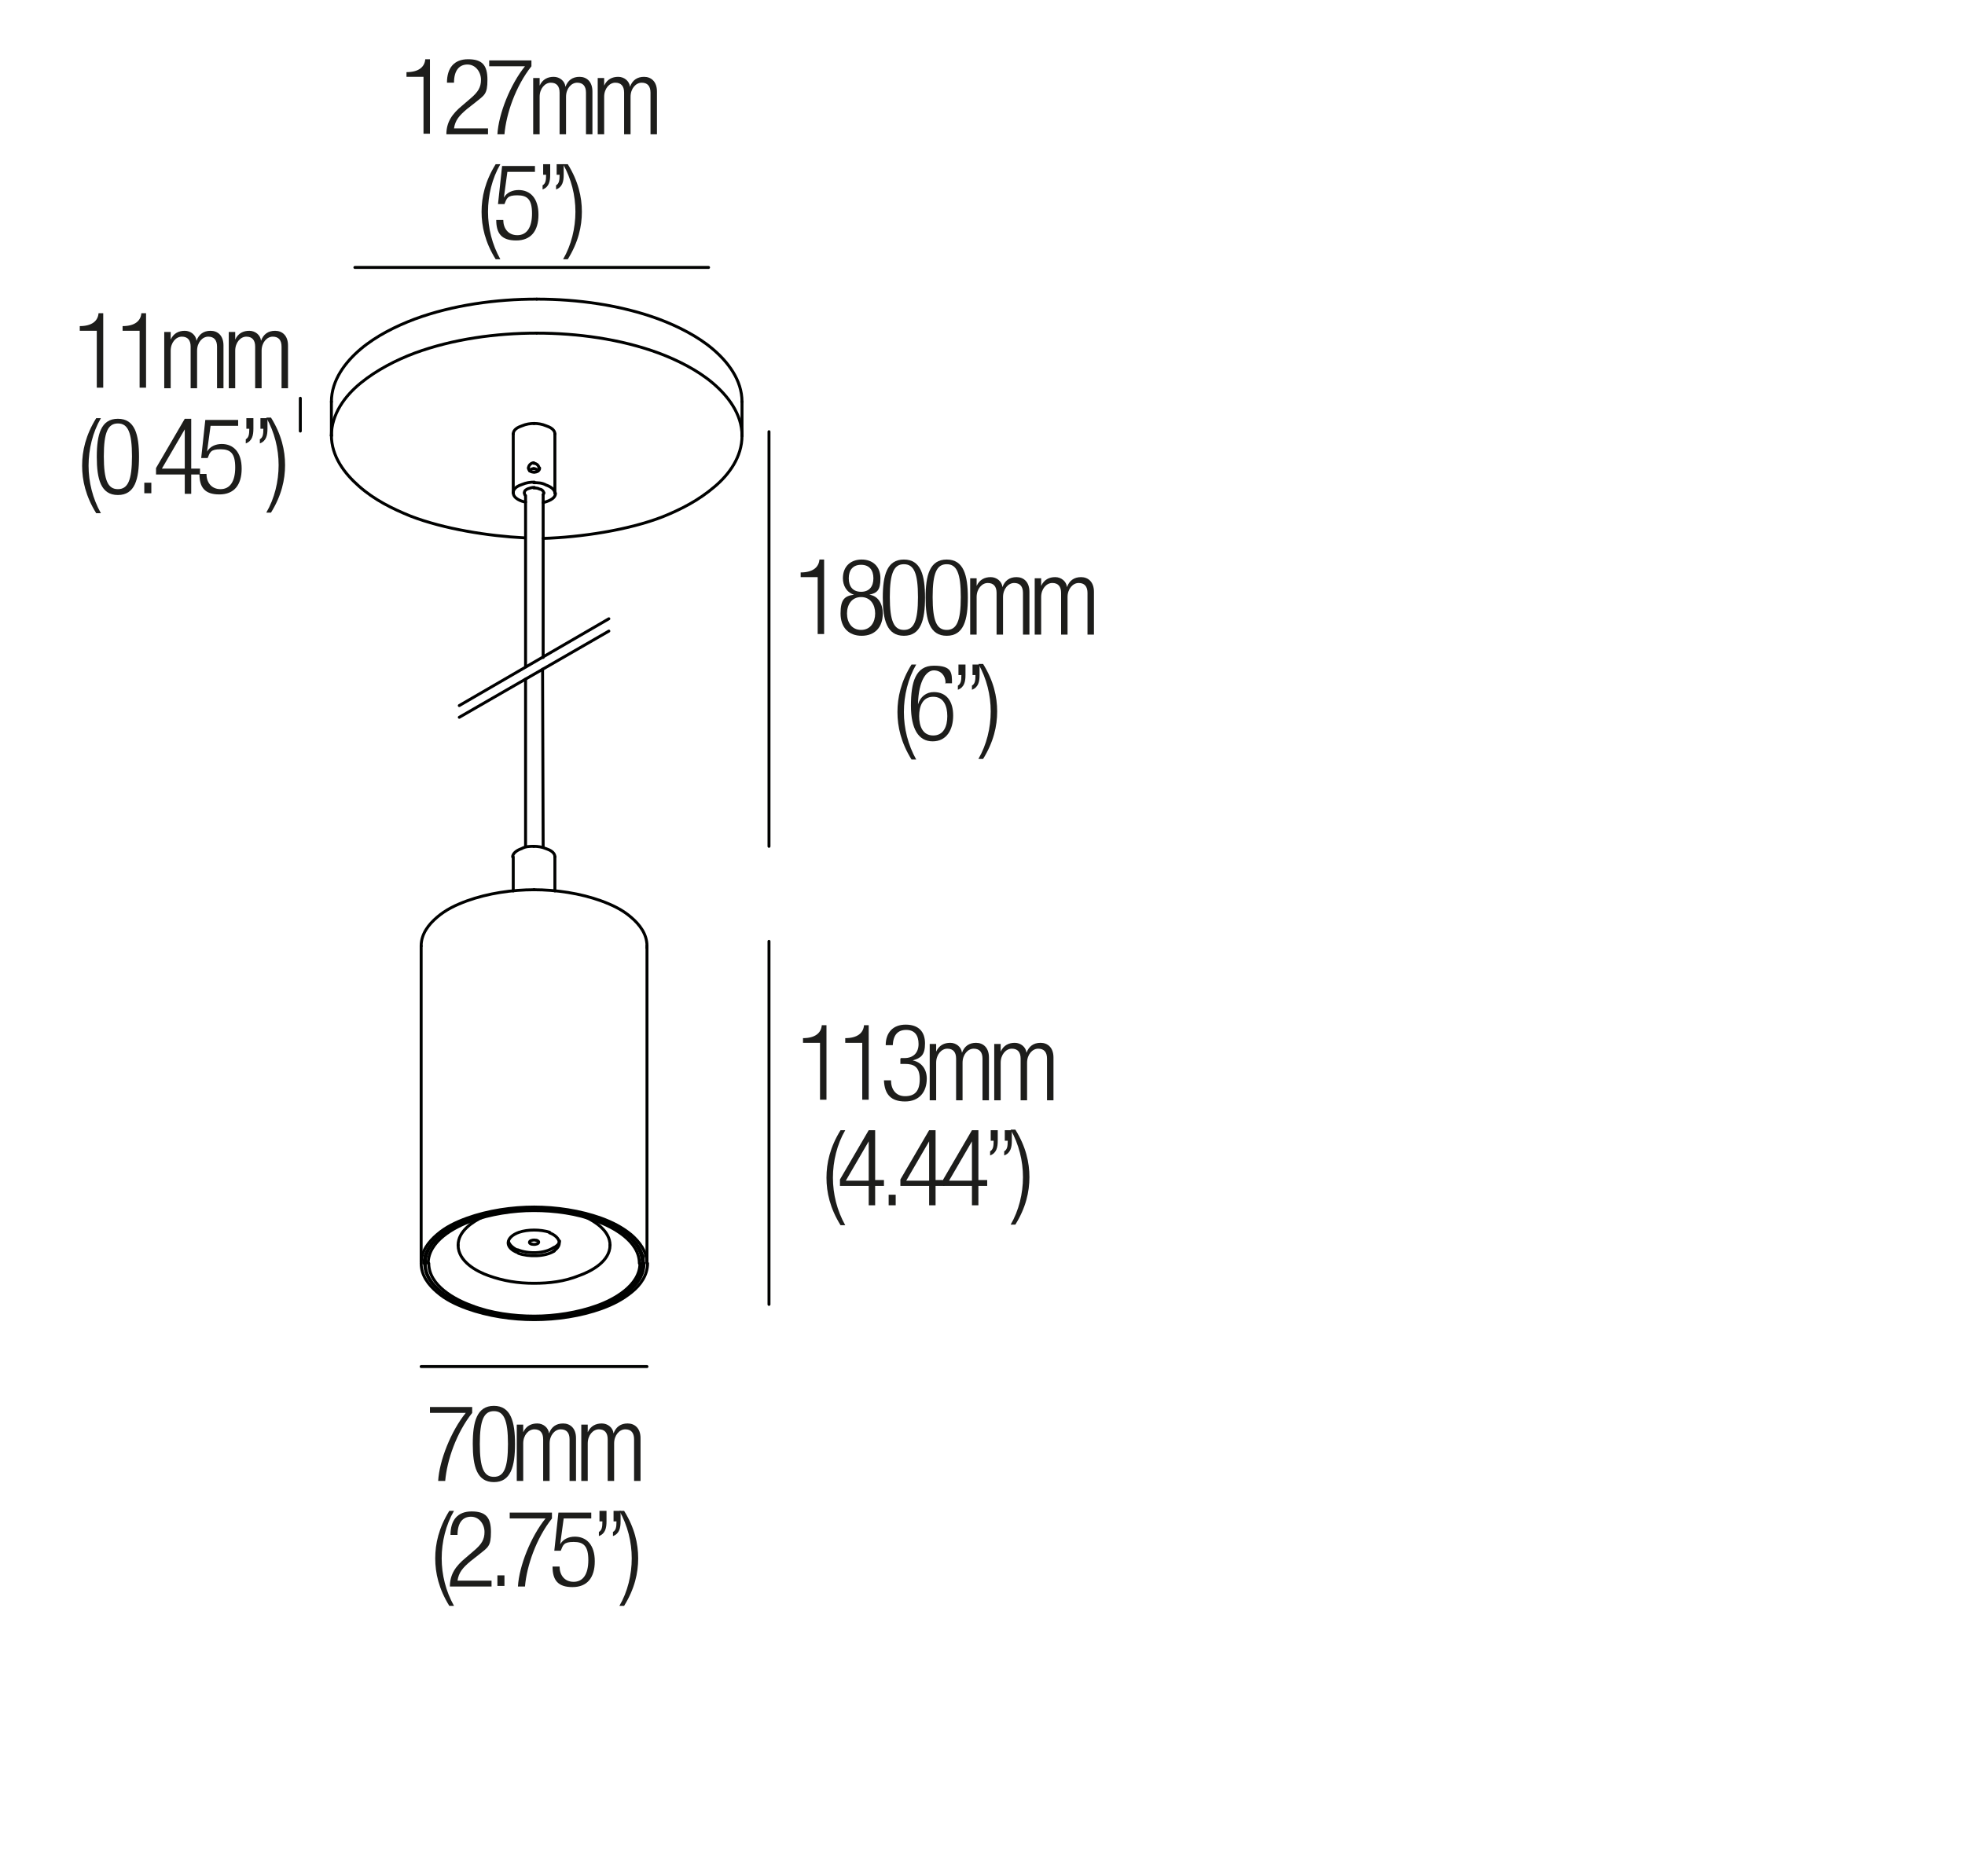 <?xml version="1.0" encoding="UTF-8"?>
<svg id="Livello_1" xmlns="http://www.w3.org/2000/svg" version="1.1" viewBox="0 0 335 319.9">
  <!-- Generator: Adobe Illustrator 29.6.0, SVG Export Plug-In . SVG Version: 2.1.1 Build 207)  -->
  <g>
    <rect x="10" y="53.3" width="42.7" height="38.7" fill="none"/>
    <path d="M16.5,56.4h-2.9v-.8c2.1,0,3.1-.9,3.2-2.2h.8v12.7h-1.1v-9.8Z" fill="#1d1d1b"/>
    <path d="M23.8,56.4h-2.9v-.8c2.1,0,3.1-.9,3.2-2.2h.8v12.7h-1.1v-9.8Z" fill="#1d1d1b"/>
    <path d="M28.1,56.6h1v1.3h0c.5-1.1,1.4-1.5,2.4-1.5s1.9.7,2,1.7h0c.4-1.1,1.2-1.7,2.4-1.7s2.2.8,2.2,2.5v7.3h-1.1v-7.1c0-1.1-.5-1.7-1.5-1.7s-1.9,1-1.9,2.4v6.4h-1.1v-7.1c0-1.1-.5-1.7-1.5-1.7s-1.9,1-1.9,2.4v6.4h-1.1v-9.6Z" fill="#1d1d1b"/>
    <path d="M39.1,56.6h1v1.3h0c.5-1.1,1.4-1.5,2.4-1.5s1.9.7,2,1.7h0c.4-1.1,1.2-1.7,2.4-1.7s2.2.8,2.2,2.5v7.3h-1.1v-7.1c0-1.1-.5-1.7-1.5-1.7s-1.9,1-1.9,2.4v6.4h-1.1v-7.1c0-1.1-.5-1.7-1.5-1.7s-1.9,1-1.9,2.4v6.4h-1.1v-9.6Z" fill="#1d1d1b"/>
    <path d="M17.2,71.3c-1.4,2.4-2.1,5.3-2.1,8.1s.7,5.6,2.1,8.1h-.8c-1.8-2.9-2.4-5.6-2.4-8.1s.6-5.2,2.4-8.1h.8Z" fill="#1d1d1b"/>
    <path d="M20.1,71.4c2.9,0,3.6,2.7,3.6,6.5s-.7,6.5-3.6,6.5-3.6-2.7-3.6-6.5.7-6.5,3.6-6.5ZM20.1,83.4c1.7,0,2.4-1.5,2.4-5.6s-.7-5.6-2.4-5.6-2.4,1.5-2.4,5.6.7,5.6,2.4,5.6Z" fill="#1d1d1b"/>
    <path d="M24.6,82.3h1.2v1.8h-1.2v-1.8Z" fill="#1d1d1b"/>
    <path d="M31.5,80.9h-4.9v-1.1l4.9-8.4h1.1v8.5h1.5v1h-1.5v3.3h-1.1v-3.3ZM31.5,79.9v-6.7h0l-3.9,6.7h3.9Z" fill="#1d1d1b"/>
    <path d="M40.6,71.6v1h-4.7l-.6,4.4h0c.5-.9,1.5-1.3,2.5-1.3,2,0,3.4,1.4,3.4,4.2s-1.3,4.4-3.8,4.4-3.4-1.2-3.4-3.5h1.2c0,1.4.8,2.6,2.4,2.6s2.5-1.3,2.5-3.7-.8-3.1-2.5-3.1-1.8.5-2.2,1.5h-1.1l.7-6.5h5.6Z" fill="#1d1d1b"/>
    <path d="M42,71.3h1.2v1.8c0,1.1-.2,2.1-1.3,2.5v-.7c.5-.3.6-.8.6-1.8h-.5v-1.8ZM44.4,71.3h1.2v1.8c0,1.1-.2,2.1-1.3,2.5v-.7c.5-.3.6-.8.6-1.8h-.5v-1.8Z" fill="#1d1d1b"/>
    <path d="M45.4,87.4c1.4-2.4,2.1-5.3,2.1-8.1s-.7-5.6-2.1-8.1h.8c1.8,2.9,2.4,5.6,2.4,8.1s-.6,5.2-2.4,8.1h-.8Z" fill="#1d1d1b"/>
  </g>
  <g>
    <rect x="59.8" y="239.6" width="63.5" height="33.6" fill="none"/>
    <path d="M73.3,239.9h7.2v1c-2.7,3.4-4.3,8.1-4.6,11.6h-1.2c.2-3.5,2.2-8.5,4.7-11.6h-6.1v-1Z" fill="#1d1d1b"/>
    <path d="M84.2,239.7c2.9,0,3.6,2.7,3.6,6.5s-.7,6.5-3.6,6.5-3.6-2.7-3.6-6.5.7-6.5,3.6-6.5ZM84.2,251.8c1.7,0,2.4-1.5,2.4-5.6s-.7-5.6-2.4-5.6-2.4,1.5-2.4,5.6.7,5.6,2.4,5.6Z" fill="#1d1d1b"/>
    <path d="M88.2,242.9h1v1.3h0c.5-1.1,1.4-1.5,2.4-1.5s1.9.7,2,1.7h0c.4-1.1,1.2-1.7,2.4-1.7s2.2.8,2.2,2.5v7.3h-1.1v-7.1c0-1.1-.5-1.7-1.5-1.7s-1.9,1-1.9,2.4v6.4h-1.1v-7.1c0-1.1-.5-1.7-1.5-1.7s-1.9,1-1.9,2.4v6.4h-1.1v-9.6Z" fill="#1d1d1b"/>
    <path d="M99.2,242.9h1v1.3h0c.5-1.1,1.4-1.5,2.4-1.5s1.9.7,2,1.7h0c.4-1.1,1.2-1.7,2.4-1.7s2.2.8,2.2,2.5v7.3h-1.1v-7.1c0-1.1-.5-1.7-1.5-1.7s-1.9,1-1.9,2.4v6.4h-1.1v-7.1c0-1.1-.5-1.7-1.5-1.7s-1.9,1-1.9,2.4v6.4h-1.1v-9.6Z" fill="#1d1d1b"/>
    <path d="M77.4,257.6c-1.4,2.4-2.1,5.3-2.1,8.1s.7,5.6,2.1,8.1h-.8c-1.8-2.9-2.4-5.6-2.4-8.1s.6-5.2,2.4-8.1h.8Z" fill="#1d1d1b"/>
    <path d="M76.8,261.7c0-2.5,1.2-4,3.6-4s3.3,1,3.3,3.5-.5,2.6-2.1,3.9l-1.4,1.1c-1.3,1.1-2,1.9-2.2,3.3h5.8v1h-7.1c0-2.1,1-3.5,2.7-4.9l1.4-1.2c1.3-1.1,1.8-1.9,1.8-3.2s-.9-2.6-2.3-2.6-2.3,1-2.3,3.1h-1.2Z" fill="#1d1d1b"/>
    <path d="M84.8,268.6h1.2v1.8h-1.2v-1.8Z" fill="#1d1d1b"/>
    <path d="M86.9,257.9h7.2v1c-2.7,3.4-4.3,8.1-4.6,11.6h-1.2c.2-3.5,2.2-8.5,4.7-11.6h-6.1v-1Z" fill="#1d1d1b"/>
    <path d="M100.8,257.9v1h-4.7l-.6,4.4h0c.5-.9,1.5-1.3,2.5-1.3,2,0,3.4,1.4,3.4,4.2s-1.3,4.4-3.8,4.4-3.4-1.2-3.4-3.5h1.2c0,1.4.8,2.6,2.4,2.6s2.5-1.3,2.5-3.7-.8-3.1-2.5-3.1-1.8.5-2.2,1.5h-1.1l.7-6.5h5.6Z" fill="#1d1d1b"/>
    <path d="M102.2,257.6h1.2v1.8c0,1.1-.2,2.1-1.3,2.5v-.7c.5-.3.6-.8.6-1.8h-.5v-1.8ZM104.6,257.6h1.2v1.8c0,1.1-.2,2.1-1.3,2.5v-.7c.5-.3.6-.8.6-1.8h-.5v-1.8Z" fill="#1d1d1b"/>
    <path d="M105.6,273.8c1.4-2.4,2.1-5.3,2.1-8.1s-.7-5.6-2.1-8.1h.8c1.8,2.9,2.4,5.6,2.4,8.1s-.6,5.2-2.4,8.1h-.8Z" fill="#1d1d1b"/>
  </g>
  <g>
    <rect x="126.5" y="174.7" width="63.5" height="33.6" fill="none"/>
    <path d="M139.8,177.8h-2.9v-.8c2.1,0,3.1-.9,3.2-2.2h.8v12.7h-1.1v-9.8Z" fill="#1d1d1b"/>
    <path d="M147,177.8h-2.9v-.8c2.1,0,3.1-.9,3.2-2.2h.8v12.7h-1.1v-9.8Z" fill="#1d1d1b"/>
    <path d="M153.6,180.4h.6c1.5,0,2.4-.9,2.4-2.4s-.7-2.4-2.1-2.4-2.2.8-2.3,2.6h-1.2c0-2.1,1.2-3.5,3.4-3.5s3.3,1.2,3.3,3.2-.7,2.5-2.1,2.9h0c1.5.3,2.4,1.5,2.4,3.1,0,2.3-1.3,3.9-3.7,3.9s-3.5-1.2-3.6-3.6h1.2c0,1.5.8,2.7,2.4,2.7s2.5-.8,2.5-2.9-1-2.6-2.5-2.6h-.8v-.9Z" fill="#1d1d1b"/>
    <path d="M158.6,178h1v1.3h0c.5-1.1,1.4-1.5,2.4-1.5s1.9.7,2,1.7h0c.4-1.1,1.2-1.7,2.4-1.7s2.2.8,2.2,2.5v7.3h-1.1v-7.1c0-1.1-.5-1.7-1.5-1.7s-1.9,1-1.9,2.4v6.4h-1.1v-7.1c0-1.1-.5-1.7-1.5-1.7s-1.9,1-1.9,2.4v6.4h-1.1v-9.6Z" fill="#1d1d1b"/>
    <path d="M169.6,178h1v1.3h0c.5-1.1,1.4-1.5,2.4-1.5s1.9.7,2,1.7h0c.4-1.1,1.2-1.7,2.4-1.7s2.2.8,2.2,2.5v7.3h-1.1v-7.1c0-1.1-.5-1.7-1.5-1.7s-1.9,1-1.9,2.4v6.4h-1.1v-7.1c0-1.1-.5-1.7-1.5-1.7s-1.9,1-1.9,2.4v6.4h-1.1v-9.6Z" fill="#1d1d1b"/>
    <path d="M144.1,192.7c-1.4,2.4-2.1,5.3-2.1,8.1s.7,5.6,2.1,8.1h-.8c-1.8-2.9-2.4-5.6-2.4-8.1s.6-5.2,2.4-8.1h.8Z" fill="#1d1d1b"/>
    <path d="M148.1,202.2h-4.9v-1.1l4.9-8.4h1.1v8.5h1.5v1h-1.5v3.3h-1.1v-3.3ZM148.1,201.3v-6.7h0l-3.9,6.7h3.9Z" fill="#1d1d1b"/>
    <path d="M151.5,203.7h1.2v1.8h-1.2v-1.8Z" fill="#1d1d1b"/>
    <path d="M158.4,202.2h-4.9v-1.1l4.9-8.4h1.1v8.5h1.5v1h-1.5v3.3h-1.1v-3.3ZM158.4,201.3v-6.7h0l-3.9,6.7h3.9Z" fill="#1d1d1b"/>
    <path d="M165.7,202.2h-4.9v-1.1l4.9-8.4h1.1v8.5h1.5v1h-1.5v3.3h-1.1v-3.3ZM165.7,201.3v-6.7h0l-3.9,6.7h3.9Z" fill="#1d1d1b"/>
    <path d="M168.9,192.7h1.2v1.8c0,1.1-.2,2.1-1.3,2.5v-.7c.5-.3.6-.8.6-1.8h-.5v-1.8ZM171.3,192.7h1.2v1.8c0,1.1-.2,2.1-1.3,2.5v-.7c.5-.3.6-.8.6-1.8h-.5v-1.8Z" fill="#1d1d1b"/>
    <path d="M172.3,208.8c1.4-2.4,2.1-5.3,2.1-8.1s-.7-5.6-2.1-8.1h.8c1.8,2.9,2.4,5.6,2.4,8.1s-.6,5.2-2.4,8.1h-.8Z" fill="#1d1d1b"/>
  </g>
  <g>
    <rect x="58.9" y="10" width="63.5" height="33.6" fill="none"/>
    <path d="M72.2,13.1h-2.9v-.8c2.1,0,3.1-.9,3.2-2.2h.8v12.7h-1.1v-9.8Z" fill="#1d1d1b"/>
    <path d="M76.2,14.1c0-2.5,1.2-4,3.6-4s3.3,1,3.3,3.5-.5,2.6-2.1,3.9l-1.4,1.1c-1.3,1.1-2,1.9-2.2,3.3h5.8v1h-7.1c0-2.1,1-3.5,2.7-4.9l1.4-1.2c1.3-1.1,1.8-1.9,1.8-3.2s-.9-2.6-2.3-2.6-2.3,1-2.3,3.1h-1.2Z" fill="#1d1d1b"/>
    <path d="M83.4,10.3h7.2v1c-2.7,3.4-4.3,8.1-4.6,11.6h-1.2c.2-3.5,2.2-8.5,4.7-11.6h-6.1v-1Z" fill="#1d1d1b"/>
    <path d="M91,13.3h1v1.3h0c.5-1.1,1.4-1.5,2.4-1.5s1.9.7,2,1.7h0c.4-1.1,1.2-1.7,2.4-1.7s2.2.8,2.2,2.5v7.3h-1.1v-7.1c0-1.1-.5-1.7-1.5-1.7s-1.9,1-1.9,2.4v6.4h-1.1v-7.1c0-1.1-.5-1.7-1.5-1.7s-1.9,1-1.9,2.4v6.4h-1.1v-9.6Z" fill="#1d1d1b"/>
    <path d="M102,13.3h1v1.3h0c.5-1.1,1.4-1.5,2.4-1.5s1.9.7,2,1.7h0c.4-1.1,1.2-1.7,2.4-1.7s2.2.8,2.2,2.5v7.3h-1.1v-7.1c0-1.1-.5-1.7-1.5-1.7s-1.9,1-1.9,2.4v6.4h-1.1v-7.1c0-1.1-.5-1.7-1.5-1.7s-1.9,1-1.9,2.4v6.4h-1.1v-9.6Z" fill="#1d1d1b"/>
    <path d="M85.3,28c-1.4,2.4-2.1,5.3-2.1,8.1s.7,5.6,2.1,8.1h-.8c-1.8-2.9-2.4-5.6-2.4-8.1s.6-5.2,2.4-8.1h.8Z" fill="#1d1d1b"/>
    <path d="M91.2,28.3v1h-4.7l-.6,4.4h0c.5-.9,1.5-1.3,2.5-1.3,2,0,3.4,1.4,3.4,4.2s-1.3,4.4-3.8,4.4-3.4-1.2-3.4-3.5h1.2c0,1.4.8,2.6,2.4,2.6s2.5-1.3,2.5-3.7-.8-3.1-2.5-3.1-1.8.5-2.2,1.5h-1.1l.7-6.5h5.6Z" fill="#1d1d1b"/>
    <path d="M92.6,28h1.2v1.8c0,1.1-.2,2.1-1.3,2.5v-.7c.5-.3.6-.8.6-1.8h-.5v-1.8ZM94.9,28h1.2v1.8c0,1.1-.2,2.1-1.3,2.5v-.7c.5-.3.6-.8.6-1.8h-.5v-1.8Z" fill="#1d1d1b"/>
    <path d="M96,44.2c1.4-2.4,2.1-5.3,2.1-8.1s-.7-5.6-2.1-8.1h.8c1.8,2.9,2.4,5.6,2.4,8.1s-.6,5.2-2.4,8.1h-.8Z" fill="#1d1d1b"/>
  </g>
  <g>
    <rect x="129.7" y="95.3" width="63.5" height="33.6" fill="none"/>
    <path d="M139.4,98.4h-2.9v-.8c2.1,0,3.1-.9,3.2-2.2h.8v12.7h-1.1v-9.8Z" fill="#1d1d1b"/>
    <path d="M145.6,101.4h0c-1.3-.4-1.9-1.6-1.9-2.8,0-2.1,1.4-3.2,3.2-3.2s3.2,1.1,3.2,3.2-.6,2.5-1.9,2.8h0c1.6.2,2.3,1.7,2.3,3.2,0,2.4-1.4,3.8-3.6,3.8s-3.6-1.4-3.6-3.8.7-3,2.3-3.2ZM146.8,107.4c1.6,0,2.4-1.3,2.4-2.8s-.8-2.8-2.4-2.8-2.4,1.3-2.4,2.8.8,2.8,2.4,2.8ZM146.8,100.9c1.4,0,2.1-.9,2.1-2.3s-.7-2.3-2.1-2.3-2.1.9-2.1,2.3.7,2.3,2.1,2.3Z" fill="#1d1d1b"/>
    <path d="M154.1,95.4c2.9,0,3.6,2.7,3.6,6.5s-.7,6.5-3.6,6.5-3.6-2.7-3.6-6.5.7-6.5,3.6-6.5ZM154.1,107.4c1.7,0,2.4-1.5,2.4-5.6s-.7-5.6-2.4-5.6-2.4,1.5-2.4,5.6.7,5.6,2.4,5.6Z" fill="#1d1d1b"/>
    <path d="M161.4,95.4c2.9,0,3.6,2.7,3.6,6.5s-.7,6.5-3.6,6.5-3.6-2.7-3.6-6.5.7-6.5,3.6-6.5ZM161.4,107.4c1.7,0,2.4-1.5,2.4-5.6s-.7-5.6-2.4-5.6-2.4,1.5-2.4,5.6.7,5.6,2.4,5.6Z" fill="#1d1d1b"/>
    <path d="M165.5,98.6h1v1.3h0c.5-1.1,1.4-1.5,2.4-1.5s1.9.7,2,1.7h0c.4-1.1,1.2-1.7,2.4-1.7s2.2.8,2.2,2.5v7.3h-1.1v-7.1c0-1.1-.5-1.7-1.5-1.7s-1.9,1-1.9,2.4v6.4h-1.1v-7.1c0-1.1-.5-1.7-1.5-1.7s-1.9,1-1.9,2.4v6.4h-1.1v-9.6Z" fill="#1d1d1b"/>
    <path d="M176.5,98.6h1v1.3h0c.5-1.1,1.4-1.5,2.4-1.5s1.9.7,2,1.7h0c.4-1.1,1.2-1.7,2.4-1.7s2.2.8,2.2,2.5v7.3h-1.1v-7.1c0-1.1-.5-1.7-1.5-1.7s-1.9,1-1.9,2.4v6.4h-1.1v-7.1c0-1.1-.5-1.7-1.5-1.7s-1.9,1-1.9,2.4v6.4h-1.1v-9.6Z" fill="#1d1d1b"/>
    <path d="M156.2,113.3c-1.4,2.4-2.1,5.3-2.1,8.1s.7,5.6,2.1,8.1h-.8c-1.8-2.9-2.4-5.6-2.4-8.1s.6-5.2,2.4-8.1h.8Z" fill="#1d1d1b"/>
    <path d="M161.2,116.4c0-1.2-.8-2.1-2-2.1s-2.6,1.6-2.7,5.8h0c.4-1.3,1.4-2.1,2.7-2.1,2.2,0,3.3,1.6,3.3,4s-1.1,4.4-3.5,4.4-3.7-2.1-3.7-6.1.8-6.8,3.9-6.8,3.1,1.2,3.1,3h-1.2ZM159.1,125.4c1.8,0,2.4-1.6,2.4-3.3s-.6-3.3-2.4-3.3-2.4,1.6-2.4,3.3.6,3.3,2.4,3.3Z" fill="#1d1d1b"/>
    <path d="M163.4,113.3h1.2v1.8c0,1.1-.2,2.1-1.3,2.5v-.7c.5-.3.6-.8.6-1.8h-.5v-1.8ZM165.8,113.3h1.2v1.8c0,1.1-.2,2.1-1.3,2.5v-.7c.5-.3.6-.8.6-1.8h-.5v-1.8Z" fill="#1d1d1b"/>
    <path d="M166.8,129.4c1.4-2.4,2.1-5.3,2.1-8.1s-.7-5.6-2.1-8.1h.8c1.8,2.9,2.4,5.6,2.4,8.1s-.6,5.2-2.4,8.1h-.8Z" fill="#1d1d1b"/>
  </g>
  <line x1="120.8" y1="45.6" x2="60.5" y2="45.6" fill="none" stroke="#000100" stroke-linecap="round" stroke-linejoin="round" stroke-width=".5"/>
  <line x1="51.2" y1="67.9" x2="51.2" y2="73.5" fill="none" stroke="#000100" stroke-linecap="round" stroke-linejoin="round" stroke-width=".5"/>
  <path d="M93.1,82.1" fill="none" stroke="#000100" stroke-linecap="round" stroke-linejoin="round" stroke-width=".5"/>
  <line x1="131.1" y1="160.5" x2="131.1" y2="222.4" fill="none" stroke="#000100" stroke-linecap="round" stroke-linejoin="round" stroke-width=".5"/>
  <line x1="71.8" y1="233" x2="110.3" y2="233" fill="none" stroke="#000100" stroke-linecap="round" stroke-linejoin="round" stroke-width=".5"/>
  <path d="M100.8,115.9" fill="none" stroke="#000100" stroke-linecap="round" stroke-linejoin="round" stroke-width=".5"/>
  <line x1="131.1" y1="73.6" x2="131.1" y2="144.3" fill="none" stroke="#000100" stroke-linecap="round" stroke-linejoin="round" stroke-width=".5"/>
  <path d="M56.5,74.3c0-3.7,2.3-6.8,5-9,2.7-2.2,6-3.9,9.2-5.1,6.5-2.4,13.9-3.4,20.8-3.4" fill="none" stroke="#000100" stroke-linecap="round" stroke-linejoin="round" stroke-width=".5"/>
  <path d="M91.5,51c-6.9,0-14.3,1-20.8,3.4-3.2,1.2-6.6,2.9-9.2,5.1-2.6,2.2-5,5.3-5,9" fill="none" stroke="#000100" stroke-linecap="round" stroke-linejoin="round" stroke-width=".5"/>
  <line x1="56.5" y1="68.5" x2="56.5" y2="74.3" fill="none" stroke="#000100" stroke-linecap="round" stroke-linejoin="round" stroke-width=".5"/>
  <path d="M91.5,51c6.9,0,14.3,1,20.8,3.4,3.2,1.2,6.6,2.9,9.2,5.1,2.6,2.2,5,5.3,5,9" fill="none" stroke="#000100" stroke-linecap="round" stroke-linejoin="round" stroke-width=".5"/>
  <path d="M91.5,56.8c6.9,0,14.3,1,20.8,3.4,3.2,1.2,6.6,2.9,9.2,5.1,2.6,2.2,5,5.3,5,9" fill="none" stroke="#000100" stroke-linecap="round" stroke-linejoin="round" stroke-width=".5"/>
  <path d="M93,91.7" fill="none" stroke="#000100" stroke-linecap="round" stroke-linejoin="round" stroke-width=".5"/>
  <path d="M126.5,74.3c0,3.6-2.2,6.6-4.7,8.7-2.7,2.3-5.6,3.8-8.8,5.1-5.9,2.3-14,3.5-20.4,3.7" fill="none" stroke="#000100" stroke-linecap="round" stroke-linejoin="round" stroke-width=".5"/>
  <path d="M89.4,91.7c-6.1-.3-13.7-1.5-19.4-3.7-3.2-1.3-6.2-2.8-8.8-5.1-2.5-2.2-4.7-5.1-4.7-8.7" fill="none" stroke="#000100" stroke-linecap="round" stroke-linejoin="round" stroke-width=".5"/>
  <line x1="126.5" y1="74.3" x2="126.5" y2="68.5" fill="none" stroke="#000100" stroke-linecap="round" stroke-linejoin="round" stroke-width=".5"/>
  <path d="M71.8,215.4c0,2.1,1.3,3.7,2.7,4.9,1.5,1.3,3.2,2.1,5.1,2.8,3.6,1.3,7.7,1.9,11.5,1.9s7.9-.6,11.5-1.9c1.9-.7,3.5-1.5,5.1-2.8,1.5-1.2,2.7-2.9,2.7-4.9" fill="none" stroke="#000100" stroke-linecap="round" stroke-linejoin="round" stroke-width=".5"/>
  <path d="M71.8,215.4c0-2.1,1.3-3.7,2.7-4.9,1.5-1.3,3.2-2.1,5.1-2.8,3.6-1.3,7.7-1.9,11.5-1.9" fill="none" stroke="#000100" stroke-linecap="round" stroke-linejoin="round" stroke-width=".5"/>
  <path d="M71.8,161.3c0-2.1,1.3-3.7,2.7-4.9,1.5-1.3,3.2-2.1,5.1-2.8,3.6-1.3,7.7-1.9,11.5-1.9" fill="none" stroke="#000100" stroke-linecap="round" stroke-linejoin="round" stroke-width=".5"/>
  <line x1="110.3" y1="161.3" x2="110.3" y2="161.6" fill="none" stroke="#000100" stroke-linecap="round" stroke-linejoin="round" stroke-width=".5"/>
  <path d="M110.3,161.3c0-2.1-1.3-3.7-2.7-4.9-1.5-1.3-3.2-2.1-5.1-2.8-3.6-1.3-7.7-1.9-11.5-1.9" fill="none" stroke="#000100" stroke-linecap="round" stroke-linejoin="round" stroke-width=".5"/>
  <path d="M91,205.8c3.8,0,7.9.6,11.5,1.9,1.9.7,3.5,1.5,5.1,2.8,1.4,1.2,2.7,2.9,2.7,4.9" fill="none" stroke="#000100" stroke-linecap="round" stroke-linejoin="round" stroke-width=".5"/>
  <path d="M91,206c3.7,0,7.7.5,11.1,1.8,1.8.7,3.4,1.5,4.9,2.7,1.4,1.2,2.7,2.8,2.7,4.8" fill="none" stroke="#000100" stroke-linecap="round" stroke-linejoin="round" stroke-width=".5"/>
  <path d="M109.8,215.4c0,4-4.7,6.5-7.6,7.5-3.5,1.3-7.5,1.8-11.1,1.8s-7.7-.5-11.1-1.8c-2.9-1.1-7.6-3.5-7.6-7.5" fill="none" stroke="#000100" stroke-linecap="round" stroke-linejoin="round" stroke-width=".5"/>
  <path d="M72.3,215.4c0-2,1.3-3.6,2.7-4.8,1.5-1.3,3.1-2.1,4.9-2.7,3.5-1.3,7.5-1.8,11.1-1.8" fill="none" stroke="#000100" stroke-linecap="round" stroke-linejoin="round" stroke-width=".5"/>
  <path d="M91,144.3c-.7,0-1.4,0-2.1.4-.6.2-1.5.7-1.5,1.4" fill="none" stroke="#000100" stroke-linecap="round" stroke-linejoin="round" stroke-width=".5"/>
  <line x1="94.6" y1="146.1" x2="94.6" y2="151.9" fill="none" stroke="#000100" stroke-linecap="round" stroke-linejoin="round" stroke-width=".5"/>
  <path d="M94.6,146.1c0-.8-.9-1.2-1.5-1.4-.7-.3-1.4-.4-2.1-.4" fill="none" stroke="#000100" stroke-linecap="round" stroke-linejoin="round" stroke-width=".5"/>
  <path d="M92,79.8c0,.5-.5.7-.9.7" fill="none" stroke="#000100" stroke-linecap="round" stroke-linejoin="round" stroke-width=".5"/>
  <path d="M91,80.5c-.4,0-.9-.2-.9-.7" fill="none" stroke="#000100" stroke-linecap="round" stroke-linejoin="round" stroke-width=".5"/>
  <path d="M91,79.9c.3,0,.5.1.7.4" fill="none" stroke="#000100" stroke-linecap="round" stroke-linejoin="round" stroke-width=".5"/>
  <path d="M90.3,80.3c.2-.3.4-.4.7-.4" fill="none" stroke="#000100" stroke-linecap="round" stroke-linejoin="round" stroke-width=".5"/>
  <path d="M90.1,79.8c0-.5.5-.9.9-.9" fill="none" stroke="#000100" stroke-linecap="round" stroke-linejoin="round" stroke-width=".5"/>
  <path d="M91,79c.5,0,.9.4.9.9" fill="none" stroke="#000100" stroke-linecap="round" stroke-linejoin="round" stroke-width=".5"/>
  <path d="M87.5,84c0,1,1.4,1.5,2.1,1.6" fill="none" stroke="#000100" stroke-linecap="round" stroke-linejoin="round" stroke-width=".5"/>
  <path d="M92.6,85.7c.7-.2,2.1-.6,2.1-1.6" fill="none" stroke="#000100" stroke-linecap="round" stroke-linejoin="round" stroke-width=".5"/>
  <path d="M87.5,84c0-.8.9-1.2,1.5-1.4.7-.3,1.4-.4,2.1-.4" fill="none" stroke="#000100" stroke-linecap="round" stroke-linejoin="round" stroke-width=".5"/>
  <path d="M87.5,74c0-.8.9-1.2,1.5-1.4.7-.3,1.4-.4,2.1-.4" fill="none" stroke="#000100" stroke-linecap="round" stroke-linejoin="round" stroke-width=".5"/>
  <line x1="94.6" y1="74" x2="94.6" y2="84" fill="none" stroke="#000100" stroke-linecap="round" stroke-linejoin="round" stroke-width=".5"/>
  <path d="M91,82.3c.7,0,1.4,0,2.1.4.6.2,1.5.7,1.5,1.4" fill="none" stroke="#000100" stroke-linecap="round" stroke-linejoin="round" stroke-width=".5"/>
  <path d="M94.6,74c0-.8-.9-1.2-1.5-1.4-.7-.3-1.4-.4-2.1-.4" fill="none" stroke="#000100" stroke-linecap="round" stroke-linejoin="round" stroke-width=".5"/>
  <path d="M91,83.2c.3,0,.7,0,1,.2.3,0,.7.3.7.7" fill="none" stroke="#000100" stroke-linecap="round" stroke-linejoin="round" stroke-width=".5"/>
  <path d="M92.7,84c0,.1,0,.2-.1.3" fill="none" stroke="#000100" stroke-linecap="round" stroke-linejoin="round" stroke-width=".5"/>
  <path d="M89.5,84.4c0,0-.1-.2-.1-.3" fill="none" stroke="#000100" stroke-linecap="round" stroke-linejoin="round" stroke-width=".5"/>
  <path d="M89.4,84c0-.4.4-.6.7-.7.3-.1.6-.2,1-.2" fill="none" stroke="#000100" stroke-linecap="round" stroke-linejoin="round" stroke-width=".5"/>
  <path d="M91.5,211.5c-.3-.1-.6-.1-.9,0-.4.1-.5.5,0,.6" fill="none" stroke="#000100" stroke-linecap="round" stroke-linejoin="round" stroke-width=".5"/>
  <path d="M90.6,212.1c.3.1.6.1.9,0,.4-.1.5-.5,0-.6" fill="none" stroke="#000100" stroke-linecap="round" stroke-linejoin="round" stroke-width=".5"/>
  <path d="M94.5,213.3c-1.6,1-4.4,1-6.1.4" fill="none" stroke="#000100" stroke-linecap="round" stroke-linejoin="round" stroke-width=".5"/>
  <path d="M88.3,213.6c-2.4-.9-2.1-2.7.2-3.5,1.5-.5,3.6-.5,5.2,0" fill="none" stroke="#000100" stroke-linecap="round" stroke-linejoin="round" stroke-width=".5"/>
  <path d="M86.7,211.7c.2.7,1,1.2,1.6,1.5" fill="none" stroke="#000100" stroke-linecap="round" stroke-linejoin="round" stroke-width=".5"/>
  <path d="M88.3,213.1c1.7.7,4.5.7,6.1-.4" fill="none" stroke="#000100" stroke-linecap="round" stroke-linejoin="round" stroke-width=".5"/>
  <path d="M93.7,210.2c1.6.6,2.4,2,.7,3.1" fill="none" stroke="#000100" stroke-linecap="round" stroke-linejoin="round" stroke-width=".5"/>
  <path d="M94.5,212.7c.4-.3.8-.5.9-1.1" fill="none" stroke="#000100" stroke-linecap="round" stroke-linejoin="round" stroke-width=".5"/>
  <path d="M72.5,215.4c0,4,4.6,6.4,7.5,7.5,3.5,1.3,7.4,1.8,11,1.8s7.6-.5,11-1.8c2.9-1.1,7.5-3.5,7.5-7.5" fill="none" stroke="#000100" stroke-linecap="round" stroke-linejoin="round" stroke-width=".5"/>
  <path d="M91,206.1c-3.6,0-7.6.5-11,1.8-1.8.7-3.4,1.5-4.9,2.7-1.4,1.2-2.6,2.8-2.6,4.8" fill="none" stroke="#000100" stroke-linecap="round" stroke-linejoin="round" stroke-width=".5"/>
  <path d="M72.5,214.4c0-.1,0-.2,0-.3" fill="none" stroke="#000100" stroke-linecap="round" stroke-linejoin="round" stroke-width=".5"/>
  <line x1="109.6" y1="214.4" x2="109.6" y2="214.6" fill="none" stroke="#000100" stroke-linecap="round" stroke-linejoin="round" stroke-width=".5"/>
  <path d="M109.6,214.4c0-.1,0-.2,0-.3" fill="none" stroke="#000100" stroke-linecap="round" stroke-linejoin="round" stroke-width=".5"/>
  <path d="M91,206.1c3.6,0,7.6.5,11,1.8,1.8.7,3.4,1.5,4.9,2.7,1.4,1.2,2.6,2.8,2.6,4.8" fill="none" stroke="#000100" stroke-linecap="round" stroke-linejoin="round" stroke-width=".5"/>
  <path d="M99.8,207.5c1.7.8,4.2,2.4,4.2,4.8" fill="none" stroke="#000100" stroke-linecap="round" stroke-linejoin="round" stroke-width=".5"/>
  <path d="M73,215.4c0-3.8,4.5-6.2,7.3-7.2,3.3-1.2,7.2-1.8,10.7-1.8s7.4.5,10.7,1.8c2.8,1,7.3,3.4,7.3,7.2" fill="none" stroke="#000100" stroke-linecap="round" stroke-linejoin="round" stroke-width=".5"/>
  <path d="M82.3,207.5c-1.7.8-4.2,2.4-4.2,4.8" fill="none" stroke="#000100" stroke-linecap="round" stroke-linejoin="round" stroke-width=".5"/>
  <path d="M109.1,215.4c0,3.8-4.5,6.2-7.3,7.2-3.3,1.2-7.2,1.8-10.7,1.8s-7.4-.5-10.7-1.8c-2.8-1-7.3-3.4-7.3-7.2" fill="none" stroke="#000100" stroke-linecap="round" stroke-linejoin="round" stroke-width=".5"/>
  <path d="M78.1,212.3c0,2.8,3.2,4.5,5.2,5.2,2.5.9,5,1.3,7.7,1.3s5.2-.3,7.7-1.3c2-.7,5.3-2.4,5.3-5.2" fill="none" stroke="#000100" stroke-linecap="round" stroke-linejoin="round" stroke-width=".5"/>
  <line x1="110.3" y1="215.2" x2="110.3" y2="161.6" fill="none" stroke="#000100" stroke-linecap="round" stroke-linejoin="round" stroke-width=".5"/>
  <line x1="71.8" y1="215.2" x2="71.8" y2="161.3" fill="none" stroke="#000100" stroke-linecap="round" stroke-linejoin="round" stroke-width=".5"/>
  <line x1="87.5" y1="151.9" x2="87.5" y2="146.1" fill="none" stroke="#000100" stroke-linecap="round" stroke-linejoin="round" stroke-width=".5"/>
  <line x1="87.5" y1="84" x2="87.5" y2="74" fill="none" stroke="#000100" stroke-linecap="round" stroke-linejoin="round" stroke-width=".5"/>
  <line x1="109.6" y1="215.2" x2="109.6" y2="214.6" fill="none" stroke="#000100" stroke-linecap="round" stroke-linejoin="round" stroke-width=".5"/>
  <line x1="72.5" y1="215.2" x2="72.5" y2="214.4" fill="none" stroke="#000100" stroke-linecap="round" stroke-linejoin="round" stroke-width=".5"/>
  <g>
    <line x1="92.6" y1="112.1" x2="92.6" y2="84.4" fill="none" stroke="#000" stroke-linecap="round" stroke-linejoin="round" stroke-width=".5"/>
    <line x1="89.6" y1="113.7" x2="89.6" y2="84.5" fill="none" stroke="#000" stroke-linecap="round" stroke-linejoin="round" stroke-width=".5"/>
    <line x1="78.3" y1="120.3" x2="103.8" y2="105.5" fill="none" stroke="#000" stroke-linecap="round" stroke-linejoin="round" stroke-width=".5"/>
    <line x1="78.3" y1="122.3" x2="103.8" y2="107.6" fill="none" stroke="#000" stroke-linecap="round" stroke-linejoin="round" stroke-width=".5"/>
    <line x1="92.6" y1="144.3" x2="92.5" y2="114.1" fill="none" stroke="#000" stroke-linecap="round" stroke-linejoin="round" stroke-width=".5"/>
    <line x1="89.6" y1="144.3" x2="89.6" y2="115.8" fill="none" stroke="#000" stroke-linecap="round" stroke-linejoin="round" stroke-width=".5"/>
  </g>
</svg>
